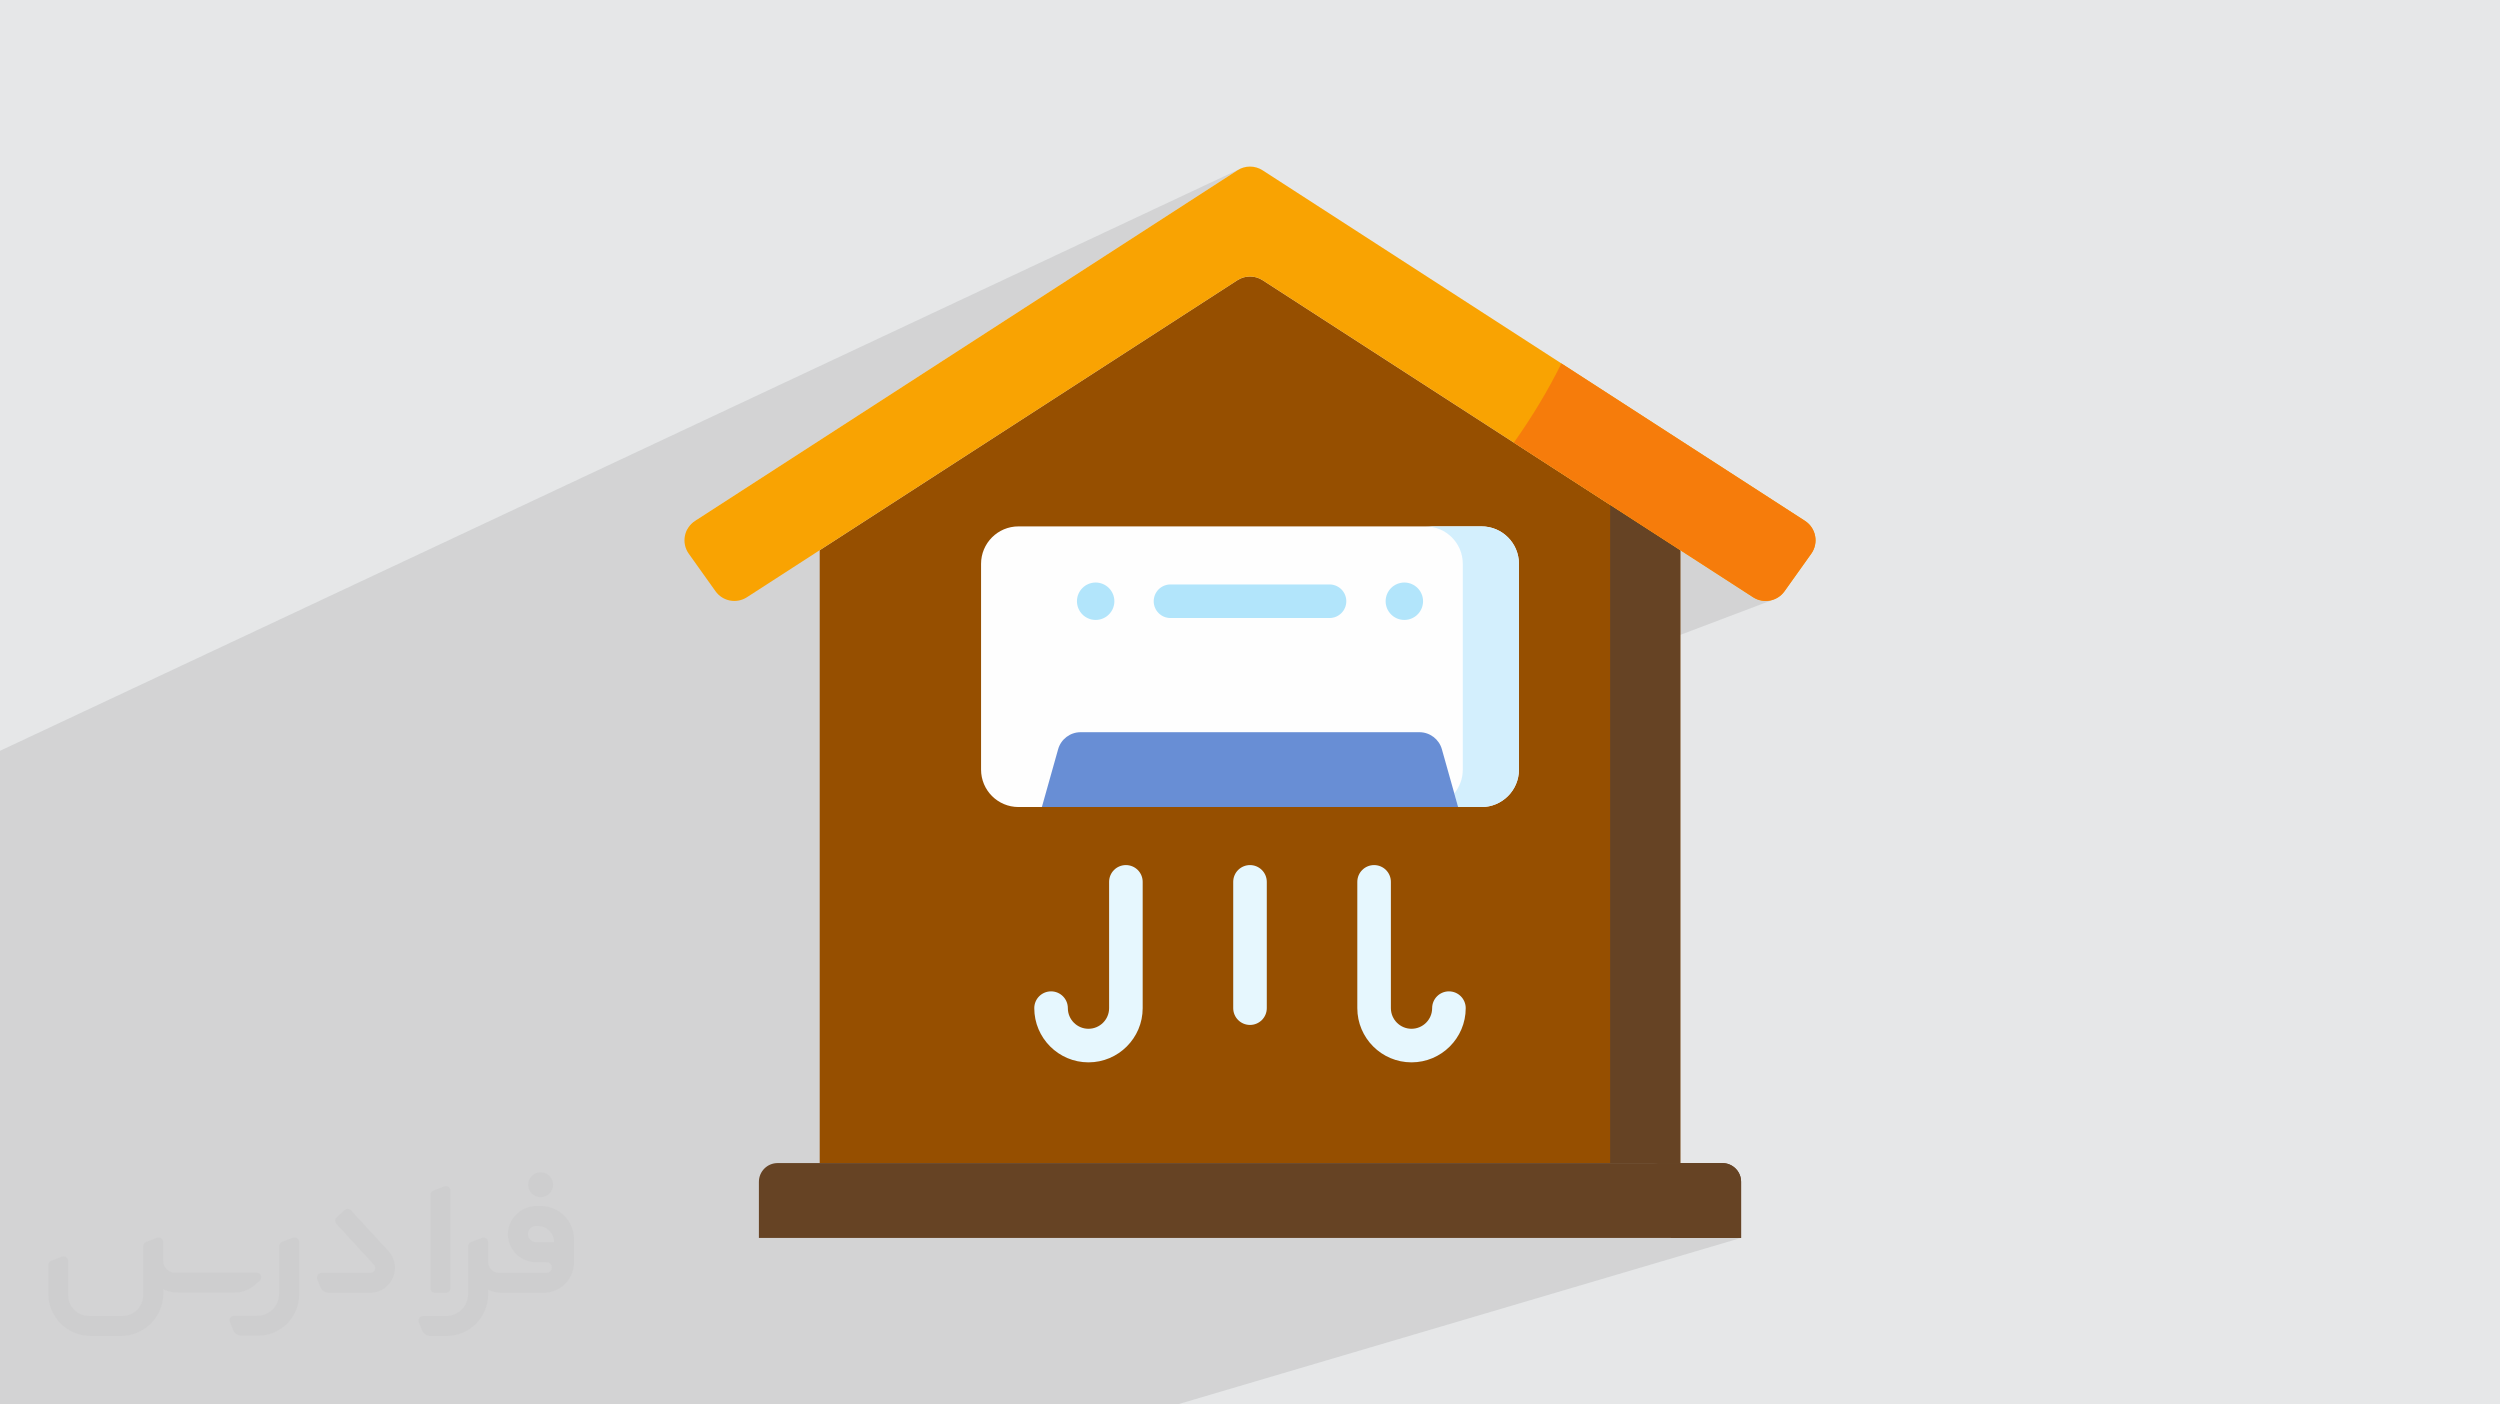 <?xml version="1.0" encoding="UTF-8"?>
<!DOCTYPE svg PUBLIC "-//W3C//DTD SVG 1.0//EN" "http://www.w3.org/TR/2001/REC-SVG-20010904/DTD/svg10.dtd">
<!-- Creator: CorelDRAW -->
<svg xmlns="http://www.w3.org/2000/svg" xml:space="preserve" width="94.192mm" height="52.917mm" version="1.0" style="shape-rendering:geometricPrecision; text-rendering:geometricPrecision; image-rendering:optimizeQuality; fill-rule:evenodd; clip-rule:evenodd"
viewBox="0 0 9404.92 5283.66"
 xmlns:xlink="http://www.w3.org/1999/xlink"
 xmlns:xodm="http://www.corel.com/coreldraw/odm/2003">
 <defs>
  <style type="text/css">
   <![CDATA[
    .fil7 {fill:#FEFEFE;fill-rule:nonzero}
    .fil4 {fill:#664324;fill-rule:nonzero}
    .fil9 {fill:#688ED5;fill-rule:nonzero}
    .fil3 {fill:#964F00;fill-rule:nonzero}
    .fil10 {fill:#B2E5FB;fill-rule:nonzero}
    .fil8 {fill:#D3EFFD;fill-rule:nonzero}
    .fil11 {fill:#E6F7FE;fill-rule:nonzero}
    .fil6 {fill:#F67C0B;fill-rule:nonzero}
    .fil5 {fill:#F9A302;fill-rule:nonzero}
    .fil2 {fill:#373435;fill-rule:nonzero;fill-opacity:0.031}
    .fil1 {fill:#2B2A29;fill-opacity:0.102}
    .fil0 {fill:#E6E7E8}
   ]]>
  </style>
 </defs>
 <g id="Layer_x0020_1">
  <polygon class="fil0" points="-0,0 9404.92,0 9404.92,5283.66 -0,5283.66 "/>
  <path class="fil1" d="M-0 4304.62l0 21.21 0 3.94 0 36.77 0 5.55 0 54.33 0 352.47 0 58.8 0 5.62 0 3.59 0 72.52 0 68.32 0 3.38 0 70.89 0 65.11 0 3.21 0 25.47 0 3.31 0 40.56 0 31.99 0 51.98 90.78 0 12.75 0 10.92 0 208.8 0 115.3 0 12.77 0 23.97 0 6.69 0 31.17 0 77.29 0 282.72 0 19.67 0 8.37 0 110.3 0 97.56 0 21.41 0 10.21 0 338.16 0 1656.61 0 141.67 0 94.44 0 141.68 0 32.75 0 638.61 0 244.09 0 2112.8 -624.19 8.46 -2.5 -10.1 0 -164.63 -249.57 104.35 -31.95 -104.35 31.95 -317.94 -481.99 0 450.04 158.36 0 105.57 0 -58.84 18.11 3.04 2.51 8.6 10.41 6.49 11.95 4.1 13.21 0.34 3.39 90.28 -27.64 -317.94 -481.99 0 -1376.54 2193.4 2734.78 -2193.4 -2734.78 0 -60.38 617.01 -233.79 -0.47 0.16 0.45 -0.17 -7.71 2.63 -7.9 1.9 -8.05 1.15 -8.13 0.41 -8.16 -0.36 -8.14 -1.13 -8 -1.9 -0.05 -0.02 -7.86 -2.69 -0.06 -0.03 -7.67 -3.48 -0.05 -0.02 -7.42 -4.3 -0.06 -0.03 -14.77 -9.56 -16.1 -10.4 -17.31 -11.19 -18.5 -11.96 -19.65 -12.7 -20.75 -13.41 -21.82 -14.1 -22.84 -14.76 -23.81 -15.4 -24.76 -16.01 -25.65 -16.57 -26.52 -17.14 -27.33 -17.66 -28.11 -18.16 -28.84 -18.64 -29.55 -19.09 -30.18 -19.52 -30.8 -19.91 -31.38 -20.28 -31.9 -20.62 -32.4 -20.94 -32.84 -21.23 -33.26 -21.5 -33.62 -21.73 -33.95 -21.95 -34.23 -22.13 -34.48 -22.29 -34.69 -22.42 -34.85 -22.52 -34.97 -22.61 -35.05 -22.66 -35.09 -22.68 12.81 -18.24 12.6 -18.29 12.38 -18.35 12.17 -18.41 11.95 -18.46 11.74 -18.51 11.51 -18.56 11.3 -18.61 11.08 -18.65 10.85 -18.7 10.64 -18.74 10.41 -18.79 10.19 -18.82 9.96 -18.86 9.76 -18.9 9.52 -18.94 -386.98 163.36 -737.23 -476.51 -11.14 -6.1 -11.72 -4.35 -12.11 -2.62 -12.3 -0.88 -12.3 0.88 -12.1 2.62 -11.72 4.35 -2081.47 944.22 0.15 -0.32 4.42 -7.47 5.2 -7.06 5.97 -6.56 6.72 -6.01 7.45 -5.38 2040.4 -1318.8 11.14 -6.1 -4666.33 2190.07 0 0.72 0 322.33 0 17.16 0 0.86 0 35.18 0 47.67 0 165.74 0 16.6 0 50.69 0 142.88 0 10.72 0 150.96 0 126.83 0 104.66 0 23.45 0 11.71 0 74.15 0 38.23 0 17.46 0 122zm6286.03 141.21l0 211.15 253.83 0 -164.63 -249.57 -90.28 27.64 1.09 10.78zm255.47 213.65l411.74 624.19 -411.74 -624.19zm-61.93 -284.02l559.95 908.21 -559.95 -908.21z"/>
  <g id="_2418537589392">
   <path class="fil2" d="M1125.4 4672.59l0 197.03c0,20.41 -3.74,40.82 -11.66,59.56 -7.92,18.74 -19.16,36.25 -33.74,50.4 -14.58,14.58 -31.65,25.82 -50.4,33.74 -18.74,7.92 -39.15,11.66 -59.56,11.66l-60.82 0c-7.08,0 -14.16,-2.08 -19.99,-6.25 -5.83,-4.16 -10.41,-9.58 -12.92,-16.25l-11.24 -29.16c-0.83,-2.5 -1.25,-5.41 -1.25,-8.33 0,-2.92 1.25,-5.42 2.92,-7.92 1.67,-2.5 3.74,-4.16 6.25,-5.41 2.5,-1.25 5.41,-2.09 7.91,-1.67l86.23 0c22.08,0 42.91,-8.75 58.73,-24.57 15.41,-15.42 24.15,-36.65 24.15,-58.73l0 -179.12c0,-3.33 1.26,-6.66 3.33,-9.58 2.09,-2.92 5,-5 7.92,-6.25l40.82 -15.83c2.5,-0.84 5.41,-1.25 8.33,-0.84 2.92,0.42 5.42,1.26 7.5,2.92 2.09,1.67 4.17,3.75 5.42,6.25 1.25,2.92 2.08,5.83 2.08,8.33z"/>
   <path class="fil2" d="M2033.88 4536.8l-15 0c-59.57,0 -109.13,48.73 -108.31,107.88 0.42,27.5 12.08,54.16 31.66,73.32 19.57,19.57 46.23,30.4 74.14,30.4l39.57 0c5.42,0 10.41,2.08 14.17,5.83 3.74,3.74 5.83,8.75 5.83,14.16 0,5.42 -2.09,10.41 -5.83,14.17 -3.75,3.74 -8.75,5.83 -14.17,5.83l-179.11 0c-10.83,0 -20.83,-4.58 -28.33,-12.08 -7.5,-7.5 -11.66,-17.91 -12.08,-28.33l0 -74.98c0,-2.92 -0.83,-5.41 -2.08,-7.92 -1.25,-2.5 -3.33,-4.57 -5.42,-6.24 -2.08,-1.67 -4.99,-2.51 -7.5,-2.92 -2.92,-0.42 -5.41,0 -8.33,0.83l-41.24 15.83c-2.92,1.25 -5.83,3.33 -7.92,6.25 -2.08,2.92 -2.92,6.25 -2.92,9.58l0 179.12c0,22.08 -8.75,43.32 -24.15,58.73 -15.42,15.42 -36.65,24.57 -58.73,24.57l-86.64 0.01c-2.92,0 -5.42,0.83 -7.92,2.08 -2.5,1.25 -4.58,3.33 -6.25,5.42 -1.66,2.5 -2.5,4.99 -2.92,7.5 -0.41,2.92 0,5.41 1.26,8.33l11.24 29.16c2.5,6.67 7.08,12.5 12.91,16.66 5.83,4.16 12.91,6.25 20,5.83l60.81 0c41.24,0 80.81,-16.25 109.97,-45.82 29.16,-29.16 45.81,-68.74 45.81,-109.97l0 -18.32c15.84,7.91 33.33,12.08 50.82,12.08l157.03 0c30.41,0 59.99,-12.08 81.65,-33.74 21.66,-21.67 33.74,-50.82 33.74,-81.65l0 -85.81c0,-33.32 -13.33,-65.39 -36.65,-89.14 -23.74,-23.74 -55.82,-36.65 -89.14,-36.65zm50.39 136.2l-66.64 0c-7.92,0 -15.42,-2.5 -21.25,-7.91 -5.83,-5.42 -9.59,-12.5 -10.41,-20.42 0,-4.16 0.42,-8.75 2.08,-12.91 1.67,-4.16 3.75,-7.91 6.67,-10.82 5.83,-5.42 13.75,-8.76 21.66,-8.76l7.09 0c16.25,0 31.65,6.25 42.9,17.91 11.66,11.25 17.91,26.66 17.91,42.91z"/>
   <path class="fil2" d="M1694.39 4478.9l0 367.39c0,2.08 -0.42,4.57 -1.25,6.66 -0.84,2.09 -2.09,4.16 -3.75,5.83 -1.67,1.67 -3.33,2.92 -5.41,3.74 -2.09,0.84 -4.16,1.26 -6.67,1.26l-40.82 0c-2.08,0 -4.58,-0.42 -6.66,-1.26 -2.09,-0.83 -4.16,-2.08 -5.42,-3.74 -1.66,-1.67 -2.92,-3.74 -3.74,-5.83 -0.83,-2.09 -1.25,-4.58 -1.25,-6.66l0 -351.57c0,-3.32 0.83,-6.66 2.92,-9.58 2.08,-2.92 4.58,-5 7.91,-6.25l40.83 -15.83c2.5,-0.84 5.41,-1.25 8.33,-1.25 2.92,0.41 5.41,1.25 7.5,2.92 2.5,1.66 4.16,3.74 5.41,6.24 1.25,2.09 2.09,5 2.09,7.92z"/>
   <path class="fil2" d="M1391.56 4863.79l-153.7 0c-7.08,0 -14.17,-2.09 -20,-6.25 -5.83,-4.16 -10.41,-9.99 -13.33,-16.66l-11.24 -28.74c-0.83,-2.51 -1.25,-5.42 -0.83,-8.34 0.41,-2.92 1.25,-5.41 2.92,-7.91 1.66,-2.51 3.74,-4.16 6.24,-5.42 2.51,-1.25 5.42,-2.08 7.92,-2.08l184.11 0c3.33,0 6.66,-1.25 9.58,-2.92 2.93,-2.09 5,-4.58 6.67,-7.92 1.25,-3.33 1.67,-6.66 1.25,-9.99 -0.42,-3.33 -2.08,-6.67 -4.16,-9.17l-141.63 -154.12c-2.92,-3.33 -4.58,-7.92 -4.58,-12.5 0,-4.58 2.09,-8.75 5.83,-12.08l29.58 -27.49c3.33,-2.92 7.92,-4.58 12.5,-4.58 4.58,0.42 8.75,2.09 12.08,5.83l140.37 152.87c55.41,59.57 12.5,157.46 -69.56,157.46z"/>
   <path class="fil2" d="M977.53 4817.97l-20 17.07c-20.83,17.91 -47.49,27.91 -74.98,27.91l-211.19 0c-19.57,0 -39.15,-4.16 -57.06,-12.49l0 16.25c0,20.82 -4.16,41.65 -12.08,60.81 -7.91,19.16 -19.57,36.65 -34.57,51.65 -14.58,14.58 -32.07,26.24 -51.65,34.58 -19.16,7.91 -39.99,12.07 -60.82,12.07l-114.55 0.01c-20.83,0 -41.66,-4.17 -60.82,-12.08 -19.16,-7.92 -36.65,-19.58 -51.65,-34.58 -14.58,-14.58 -26.24,-32.07 -34.57,-51.65 -7.92,-19.16 -12.08,-39.98 -12.08,-60.81l0 -107.89c0,-3.33 1.25,-6.66 2.92,-9.58 2.09,-2.92 4.58,-5 7.92,-6.25l40.82 -15.83c2.5,-0.84 5.41,-1.26 8.33,-0.84 2.92,0.42 5.42,1.25 7.5,2.92 2.09,1.67 4.16,3.75 5.42,6.25 1.25,2.5 2.08,5 2.08,7.92l0 128.71c0,20.83 8.34,40.82 22.92,55.41 14.58,14.58 34.57,22.91 55.4,22.91l125.79 0c20.83,0 40.41,-8.34 54.99,-22.92 14.58,-14.58 22.92,-34.57 22.92,-55.4l0 -184.11c0,-3.33 1.25,-6.67 2.92,-9.59 2.08,-2.92 4.57,-4.99 7.91,-6.24l40.82 -15.84c2.51,-0.83 5.42,-1.25 8.34,-0.83 2.92,0.42 5.41,1.25 7.91,2.92 2.51,1.67 4.17,3.74 5.42,6.25 1.25,2.5 2.08,5.41 2.08,7.91l0 70.4c0,11.66 4.58,23.32 12.92,31.65 8.33,8.34 19.57,13.33 31.65,13.33l307.4 0c3.33,0 7.09,0.84 9.59,2.92 2.92,2.09 5,5 6.25,7.92 1.25,3.33 1.25,6.66 0.41,10.41 0,3.74 -2.08,6.66 -4.57,8.75z"/>
   <path class="fil2" d="M2033.88 4503.89c25.82,0 47.07,-21.25 47.07,-47.07 0,-25.83 -21.25,-47.07 -47.07,-47.07 -25.83,0 -47.08,21.24 -47.08,47.07 0,25.82 21.25,47.07 47.08,47.07z"/>
  </g>
  <g id="_2418537592944">
   <path class="fil3" d="M6321.22 4375.46l0 -2305.59 -1571.48 -1015.75c-28.78,-18.59 -65.78,-18.59 -94.55,0l-1571.49 1015.75 0 2305.59 3237.52 0z"/>
   <path class="fil4" d="M6057.29 1899.26l0 2476.19 263.93 0 0 -2305.59c0,0 -191.89,-124.03 -263.93,-170.6z"/>
   <path class="fil5" d="M4655.18 1054.11l-1845.31 1192.71c-39.11,25.27 -91.17,15.32 -118.2,-22.61l-100.55 -141.12c-28.81,-40.43 -18.04,-96.72 23.65,-123.67l2040.4 -1318.8c28.78,-18.59 65.78,-18.59 94.55,0l2040.4 1318.8c41.7,26.95 52.47,83.24 23.65,123.67l-100.55 141.12c-27.02,37.92 -79.1,47.89 -118.2,22.61l-1845.3 -1192.71c-28.78,-18.59 -65.78,-18.59 -94.55,0l-0.01 0z"/>
   <path class="fil6" d="M5873.96 1367.26c-50.17,101.09 -109.99,200.74 -178.9,297.86 374.35,241.96 748.8,483.98 900.04,581.74 39.1,25.27 91.13,15.29 118.15,-22.64l100.55 -141.12c28.81,-40.43 18.04,-96.73 -23.65,-123.68l-916.18 -592.16z"/>
   <path class="fil4" d="M6549.96 4656.98l-3695 0 0 -211.14c0,-38.88 31.51,-70.38 70.37,-70.38l3554.24 0c38.87,0 70.37,31.51 70.37,70.37l0.01 211.15z"/>
   <path class="fil4" d="M6479.58 4375.46l-263.93 0c38.87,0 70.38,31.51 70.38,70.37l0 211.15 263.93 0 0 -211.14c0,-38.87 -31.51,-70.38 -70.38,-70.38l0 0z"/>
   <path class="fil7" d="M5714.2 2121.11l0 774.16c0,77.77 -63.05,140.74 -140.74,140.74l-88.05 0 -782.95 -140.75 -782.94 140.74 -88.05 0c-77.69,0 -140.74,-62.96 -140.74,-140.74l0 -774.16c0,-77.77 63.04,-140.83 140.74,-140.83l1742 0c77.67,0.01 140.73,63.06 140.73,140.84l0 0z"/>
   <path class="fil8" d="M5714.2 2121.11l0 774.16c0,77.77 -63.05,140.74 -140.74,140.74l-88.05 0 -14.47 -51.39c20.04,-24.2 32.06,-55.39 32.06,-89.34l0 -774.16c0,-77.77 -62.97,-140.83 -140.75,-140.83l211.2 0c77.68,0 140.74,63.05 140.74,140.83z"/>
   <path class="fil9" d="M3919.48 3036.02l61.13 -217.37c10.67,-37.94 45.28,-64.15 84.69,-64.15l1274.32 0c39.42,0 74.02,26.21 84.69,64.15l61.13 217.37 -1565.96 0z"/>
   <path class="fil10" d="M5001.59 2324.99l-598.24 0c-34.88,0 -63.15,-28.27 -63.15,-63.16 0,-34.89 28.28,-63.15 63.15,-63.15l598.24 0c34.89,0 63.16,28.27 63.16,63.16 0,34.89 -28.29,63.15 -63.16,63.15l0 0z"/>
   <circle class="fil10" cx="5283.1" cy="2261.83" r="70.38"/>
   <circle class="fil10" cx="4121.83" cy="2261.83" r="70.38"/>
   <path class="fil11" d="M5310.09 3996.54c-112.45,0 -203.92,-91.47 -203.92,-203.93l0 -475.06c0,-34.9 28.27,-63.16 63.15,-63.16 34.9,0 63.16,28.27 63.16,63.16l0 475.06c0,42.8 34.82,77.6 77.6,77.6 42.79,0 77.6,-34.81 77.6,-77.6 0,-34.89 28.27,-63.16 63.15,-63.16 34.9,0 63.16,28.28 63.16,63.16 0,112.46 -91.47,203.93 -203.91,203.93l-0.01 0z"/>
   <path class="fil11" d="M4702.46 3855.77c-34.88,0 -63.15,-28.28 -63.15,-63.16l0 -475.07c0,-34.89 28.28,-63.15 63.15,-63.15 34.9,0 63.16,28.27 63.16,63.15l0 475.07c0,34.89 -28.27,63.16 -63.16,63.16z"/>
   <path class="fil11" d="M4094.83 3996.54c-112.44,0 -203.92,-91.47 -203.92,-203.93 0,-34.89 28.28,-63.16 63.16,-63.16 34.88,0 63.15,28.28 63.15,63.16 0,42.8 34.82,77.6 77.6,77.6 42.8,0 77.6,-34.81 77.6,-77.6l0 -475.06c0,-34.9 28.28,-63.16 63.16,-63.16 34.88,0 63.15,28.27 63.15,63.16l0 475.06c0,112.46 -91.47,203.93 -203.91,203.93l-0.01 0z"/>
  </g>
 </g>
</svg>
